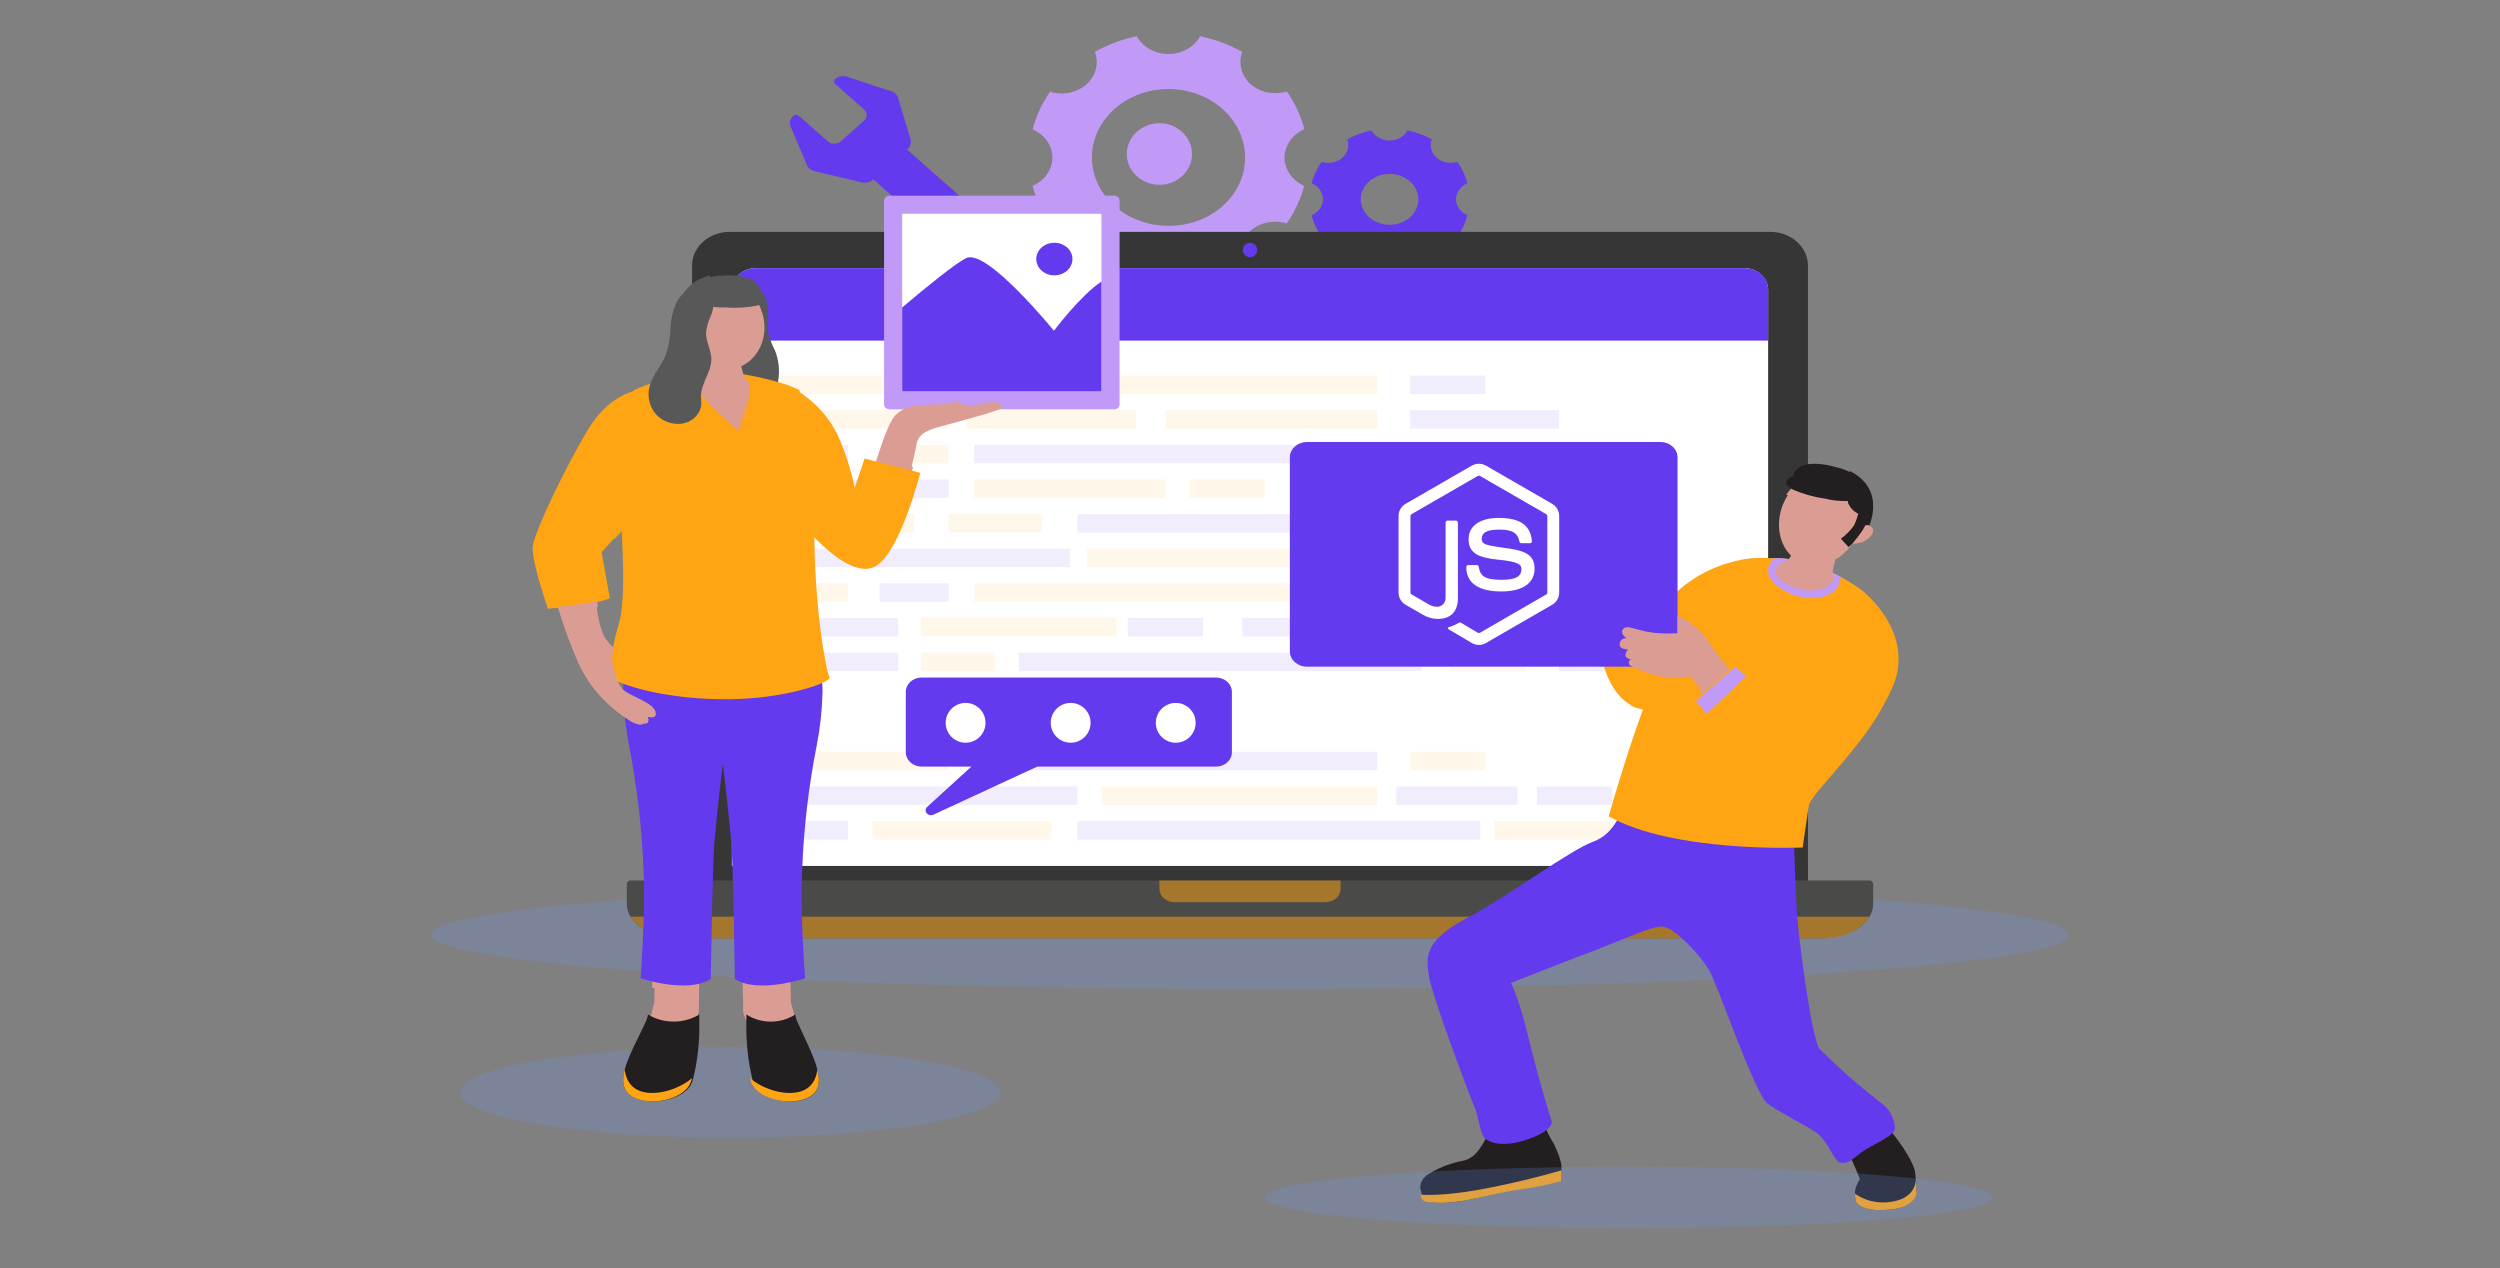 <svg width="690" height="350" viewBox="0 0 690 350" fill="none" xmlns="http://www.w3.org/2000/svg">
<rect x="0" y="0" width="690" height="350" fill="#808080" stroke="none"/>
<path d="M230.509 23.168L238.466 30.185C238.94 30.603 239.207 31.17 239.207 31.761C239.207 32.352 238.94 32.919 238.466 33.337L232.035 39.009C231.561 39.427 230.918 39.662 230.247 39.662C229.577 39.662 228.934 39.427 228.46 39.009L220.518 31.992C220.303 31.809 220.016 31.707 219.717 31.707C219.419 31.707 219.132 31.809 218.917 31.992C218.534 32.332 218.257 32.754 218.113 33.216C217.969 33.678 217.963 34.165 218.095 34.63L222.582 45.275C222.728 45.748 223.013 46.179 223.406 46.526C223.799 46.873 224.289 47.124 224.825 47.253L237.913 50.353C238.44 50.467 238.992 50.46 239.515 50.333C240.039 50.206 240.517 49.963 240.904 49.627L241.039 49.509L241.398 49.825L283.622 87.048C283.958 87.349 284.358 87.589 284.8 87.752C285.241 87.916 285.716 88 286.195 88C286.674 88 287.148 87.916 287.59 87.752C288.031 87.589 288.432 87.349 288.767 87.048L292.925 83.381C293.266 83.083 293.536 82.729 293.721 82.338C293.905 81.948 294 81.529 294 81.106C294 80.683 293.905 80.264 293.721 79.873C293.536 79.483 293.266 79.128 292.925 78.83L250.357 41.291L250.492 41.172C250.884 40.824 251.166 40.391 251.31 39.917C251.454 39.443 251.456 38.943 251.314 38.468L247.889 27.02C247.742 26.548 247.457 26.119 247.064 25.774C246.67 25.429 246.181 25.181 245.646 25.054L241.488 23.735L233.575 21.097C233.037 20.968 232.47 20.968 231.931 21.095C231.393 21.223 230.902 21.474 230.509 21.823C230.317 22.006 230.21 22.246 230.21 22.495C230.21 22.745 230.317 22.985 230.509 23.168Z" fill="#633AED"/>
<path d="M354.518 43.441C354.542 41.817 355.066 40.231 356.034 38.856C357.001 37.481 358.373 36.37 360 35.646C359.052 31.973 357.425 28.466 355.185 25.271C353.46 25.78 351.612 25.858 349.842 25.497C348.071 25.135 346.445 24.348 345.139 23.22C344.801 22.919 344.493 22.591 344.221 22.241C343.315 21.105 342.718 19.795 342.479 18.416C342.24 17.038 342.364 15.629 342.843 14.301C339.262 12.305 335.338 10.852 331.227 10C330.436 11.47 329.197 12.71 327.652 13.578C326.107 14.446 324.318 14.907 322.493 14.907C320.667 14.907 318.879 14.446 317.333 13.578C315.788 12.71 314.549 11.47 313.758 10C309.653 10.854 305.733 12.308 302.157 14.301C302.756 15.838 302.857 17.495 302.45 19.082C302.043 20.668 301.145 22.12 299.857 23.272C298.569 24.424 296.944 25.228 295.168 25.593C293.392 25.959 291.537 25.87 289.815 25.337C287.575 28.532 285.948 32.039 285 35.712C286.637 36.423 288.017 37.531 288.982 38.91C289.947 40.288 290.459 41.881 290.459 43.507C290.459 45.132 289.947 46.725 288.982 48.104C288.017 49.482 286.637 50.59 285 51.301C285.95 54.974 287.578 58.48 289.815 61.676C291.301 61.243 292.88 61.13 294.425 61.343C295.969 61.557 297.435 62.093 298.705 62.907C299.092 63.151 299.454 63.425 299.787 63.727C301.058 64.889 301.946 66.34 302.353 67.923C302.761 69.506 302.673 71.158 302.098 72.699C305.671 74.698 309.592 76.151 313.699 77C314.494 75.534 315.735 74.299 317.279 73.434C318.824 72.569 320.61 72.11 322.433 72.11C324.256 72.11 326.043 72.569 327.587 73.434C329.132 74.299 330.373 75.534 331.168 77C335.28 76.154 339.206 74.7 342.783 72.699C342.183 71.162 342.08 69.505 342.486 67.918C342.892 66.331 343.791 64.878 345.08 63.727C346.369 62.576 347.995 61.773 349.772 61.41C351.549 61.047 353.405 61.139 355.125 61.676C357.363 58.48 358.99 54.974 359.941 51.301C358.315 50.563 356.948 49.439 355.991 48.052C355.034 46.665 354.525 45.069 354.518 43.441ZM322.5 62.337C318.319 62.337 314.232 61.23 310.755 59.156C307.279 57.082 304.569 54.133 302.968 50.683C301.367 47.233 300.948 43.437 301.762 39.775C302.577 36.112 304.589 32.747 307.545 30.105C310.5 27.464 314.266 25.664 318.366 24.934C322.467 24.204 326.717 24.576 330.581 26.003C334.444 27.431 337.747 29.849 340.072 32.953C342.397 36.056 343.64 39.706 343.643 43.441C343.659 45.925 343.122 48.387 342.066 50.686C341.009 52.984 339.452 55.072 337.486 56.829C335.52 58.587 333.183 59.978 330.611 60.924C328.038 61.869 325.282 62.35 322.5 62.337Z" fill="#C19AF7"/>
<path d="M329 42.508C328.999 44.302 328.397 46.05 327.28 47.5C326.162 48.951 324.587 50.031 322.779 50.585C320.972 51.139 319.025 51.138 317.218 50.584C315.41 50.029 313.835 48.949 312.719 47.498C311.594 46.051 310.992 44.302 311 42.508C311 40.254 311.948 38.092 313.635 36.497C315.323 34.902 317.612 34.004 320 34C321.907 33.996 323.765 34.569 325.301 35.636C326.447 36.426 327.38 37.46 328.022 38.654C328.665 39.848 329 41.169 329 42.508Z" fill="#C19AF7"/>
<path d="M401.852 55.007C401.87 54.084 402.172 53.184 402.727 52.403C403.282 51.622 404.068 50.989 405 50.574C404.451 48.494 403.52 46.506 402.244 44.691C401.36 44.953 400.416 45.018 399.497 44.881C398.578 44.744 397.71 44.409 396.972 43.906C396.798 43.797 396.636 43.672 396.49 43.533C395.759 42.874 395.248 42.049 395.014 41.15C394.78 40.25 394.832 39.311 395.165 38.436C393.108 37.314 390.86 36.492 388.508 36C388.054 36.833 387.343 37.536 386.457 38.028C385.572 38.52 384.546 38.782 383.5 38.782C382.454 38.782 381.428 38.52 380.543 38.028C379.657 37.536 378.946 36.833 378.492 36C376.138 36.486 373.889 37.309 371.835 38.436C372.161 39.312 372.209 40.249 371.976 41.148C371.742 42.046 371.235 42.871 370.51 43.533C369.764 44.175 368.832 44.623 367.817 44.827C366.802 45.031 365.743 44.984 364.756 44.691C363.48 46.506 362.549 48.494 362 50.574C362.943 50.975 363.738 51.603 364.295 52.386C364.852 53.169 365.148 54.075 365.148 55C365.148 55.925 364.852 56.831 364.295 57.614C363.738 58.397 362.943 59.025 362 59.426C362.544 61.508 363.475 63.496 364.756 65.309C365.744 65.017 366.804 64.972 367.819 65.179C368.834 65.386 369.765 65.836 370.51 66.48C370.67 66.609 370.817 66.752 370.946 66.906C371.509 67.561 371.883 68.327 372.038 69.139C372.193 69.95 372.123 70.782 371.835 71.564C373.883 72.702 376.134 73.525 378.492 74C378.95 73.171 379.662 72.472 380.548 71.984C381.433 71.495 382.456 71.236 383.5 71.236C384.544 71.236 385.567 71.495 386.452 71.984C387.338 72.472 388.05 73.171 388.508 74C390.865 73.521 393.114 72.697 395.165 71.564C394.827 70.692 394.772 69.754 395.007 68.856C395.243 67.958 395.758 67.136 396.496 66.485C397.233 65.833 398.163 65.377 399.179 65.169C400.195 64.961 401.257 65.01 402.244 65.309C403.525 63.496 404.456 61.508 405 59.426C404.068 59.014 403.282 58.384 402.727 57.605C402.172 56.826 401.869 55.927 401.852 55.007ZM383.492 62.048C381.922 62.042 380.388 61.626 379.084 60.851C377.781 60.076 376.766 58.978 376.168 57.694C375.571 56.41 375.417 54.999 375.726 53.638C376.035 52.276 376.793 51.027 377.905 50.046C379.017 49.065 380.432 48.398 381.973 48.127C383.514 47.856 385.111 47.995 386.562 48.526C388.014 49.057 389.255 49.955 390.129 51.109C391.004 52.262 391.472 53.618 391.475 55.007C391.477 55.928 391.274 56.84 390.877 57.692C390.479 58.544 389.896 59.318 389.161 59.971C388.425 60.623 387.551 61.141 386.589 61.495C385.627 61.849 384.595 62.033 383.553 62.034L383.492 62.048Z" fill="#633AED"/>
<g style="mix-blend-mode:multiply" opacity="0.2">
<path d="M345 273C469.816 273 571 266.284 571 258C571 249.716 469.816 243 345 243C220.184 243 119 249.716 119 258C119 266.284 220.184 273 345 273Z" fill="#6795FF"/>
</g>
<path d="M488.605 64H201.395C195.654 64 191 68.171 191 73.317V246.683C191 251.829 195.654 256 201.395 256H488.605C494.346 256 499 251.829 499 246.683V73.317C499 68.171 494.346 64 488.605 64Z" fill="#363636"/>
<path d="M488 79.966V241.02C488 241.806 487.828 242.583 487.494 243.309C487.159 244.034 486.669 244.693 486.052 245.249C485.434 245.804 484.701 246.244 483.894 246.545C483.087 246.845 482.222 247 481.349 247H208.652C206.887 247 205.196 246.37 203.948 245.249C202.701 244.127 202 242.606 202 241.02V79.966C202.004 78.383 202.706 76.865 203.953 75.747C205.2 74.628 206.89 74 208.652 74H481.349C483.11 74 484.8 74.628 486.047 75.747C487.293 76.865 487.996 78.383 488 79.966Z" fill="white"/>
<g opacity="0.3">
<path opacity="0.3" d="M261.819 103.656H215.008V108.756H261.819V103.656Z" fill="#FFA412"/>
<path opacity="0.3" d="M409.963 103.656H389.211V108.756H409.963V103.656Z" fill="#633AED"/>
<path opacity="0.3" d="M380.095 103.656H268.906V108.756H380.095V103.656Z" fill="#FFA412"/>
</g>
<g opacity="0.3">
<path opacity="0.3" d="M261.819 113.203H215.008V118.303H261.819V113.203Z" fill="#FFA412"/>
<path opacity="0.3" d="M313.569 113.203H266.758V118.303H313.569V113.203Z" fill="#FFA412"/>
<path opacity="0.3" d="M430.301 113.203H389.211V118.303H430.301V113.203Z" fill="#633AED"/>
<path opacity="0.3" d="M380.097 113.203H321.664V118.303H380.097V113.203Z" fill="#FFA412"/>
</g>
<g opacity="0.3">
<path opacity="0.3" d="M234.07 122.766H215.008V127.866H234.07V122.766Z" fill="#633AED"/>
<path opacity="0.3" d="M261.82 122.766H242.758V127.866H261.82V122.766Z" fill="#FFA412"/>
<path opacity="0.3" d="M439.565 122.766H418.812V127.866H439.565V122.766Z" fill="#FFA412"/>
<path opacity="0.3" d="M412.439 122.766H268.906V127.866H412.439V122.766Z" fill="#633AED"/>
</g>
<g opacity="0.3">
<path opacity="0.3" d="M261.819 207.492H215.008V212.592H261.819V207.492Z" fill="#FFA412"/>
<path opacity="0.3" d="M409.963 207.492H389.211V212.592H409.963V207.492Z" fill="#FFA412"/>
<path opacity="0.3" d="M380.095 207.492H268.906V212.592H380.095V207.492Z" fill="#633AED"/>
</g>
<g opacity="0.3">
<path opacity="0.3" d="M297.35 217.055H215.008V222.155H297.35V217.055Z" fill="#633AED"/>
<path opacity="0.3" d="M444.956 217.055H424.203V222.155H444.956V217.055Z" fill="#633AED"/>
<path opacity="0.3" d="M418.825 217.055H385.398V222.155H418.825V217.055Z" fill="#633AED"/>
<path opacity="0.3" d="M380.091 217.055H303.93V222.155H380.091V217.055Z" fill="#FFA412"/>
</g>
<g opacity="0.3">
<path opacity="0.3" d="M234.07 226.617H215.008V231.717H234.07V226.617Z" fill="#633AED"/>
<path opacity="0.3" d="M452.86 226.617H412.438V231.717H452.86V226.617Z" fill="#FFA412"/>
<path opacity="0.3" d="M290.159 226.617H240.812V231.717H290.159V226.617Z" fill="#FFA412"/>
<path opacity="0.3" d="M408.54 226.617H297.352V231.717H408.54V226.617Z" fill="#633AED"/>
</g>
<g opacity="0.3">
<path opacity="0.3" d="M261.819 132.32H215.008V137.42H261.819V132.32Z" fill="#633AED"/>
<path opacity="0.3" d="M349.057 132.32H328.305V137.42H349.057V132.32Z" fill="#FFA412"/>
<path opacity="0.3" d="M321.662 132.32H268.906V137.42H321.662V132.32Z" fill="#FFA412"/>
</g>
<g opacity="0.3">
<path opacity="0.3" d="M252.288 141.875H215.008V146.975H252.288V141.875Z" fill="#FFA412"/>
<path opacity="0.3" d="M287.553 141.875H261.82V146.975H287.553V141.875Z" fill="#FFA412"/>
<path opacity="0.3" d="M423.08 141.875H377.336V146.975H423.08V141.875Z" fill="#633AED"/>
<path opacity="0.3" d="M369.896 141.875H297.352V146.975H369.896V141.875Z" fill="#633AED"/>
</g>
<g opacity="0.3">
<path opacity="0.3" d="M295.29 151.43H215.008V156.53H295.29V151.43Z" fill="#633AED"/>
<path opacity="0.3" d="M439.565 151.43H418.812V156.53H439.565V151.43Z" fill="#633AED"/>
<path opacity="0.3" d="M410.588 151.43H389.836V156.53H410.588V151.43Z" fill="#FFA412"/>
<path opacity="0.3" d="M380.091 151.43H300.031V156.53H380.091V151.43Z" fill="#FFA412"/>
</g>
<g opacity="0.3">
<path opacity="0.3" d="M234.07 160.992H215.008V166.092H234.07V160.992Z" fill="#FFA412"/>
<path opacity="0.3" d="M261.82 160.992H242.758V166.092H261.82V160.992Z" fill="#633AED"/>
<path opacity="0.3" d="M422.815 160.992H402.062V166.092H422.815V160.992Z" fill="#FFA412"/>
<path opacity="0.3" d="M395.778 160.992H268.906V166.092H395.778V160.992Z" fill="#FFA412"/>
</g>
<g opacity="0.3">
<path opacity="0.3" d="M247.9 170.539H215.008V175.639H247.9V170.539Z" fill="#633AED"/>
<path opacity="0.3" d="M332.034 170.539H311.281V175.639H332.034V170.539Z" fill="#633AED"/>
<path opacity="0.3" d="M308.187 170.539H254.156V175.639H308.187V170.539Z" fill="#FFA412"/>
<path opacity="0.3" d="M450.743 170.539H342.875V175.639H450.743V170.539Z" fill="#633AED"/>
</g>
<g opacity="0.3">
<path opacity="0.3" d="M247.9 180.102H215.008V185.202H247.9V180.102Z" fill="#633AED"/>
<path opacity="0.3" d="M274.686 180.102H254.156V185.202H274.686V180.102Z" fill="#FFA412"/>
<path opacity="0.3" d="M459.587 180.102H430.297V185.202H459.587V180.102Z" fill="#633AED"/>
<path opacity="0.3" d="M420.963 180.102H400.211V185.202H420.963V180.102Z" fill="#FFA412"/>
<path opacity="0.3" d="M392.352 180.102H281.164V185.202H392.352V180.102Z" fill="#633AED"/>
</g>
<g style="mix-blend-mode:multiply">
<path d="M499 239V247.039C499 249.416 497.905 251.695 495.955 253.375C494.006 255.056 491.362 256 488.605 256H201.395C198.638 256 195.994 255.056 194.045 253.375C192.095 251.695 191 249.416 191 247.039V239H499Z" fill="#363636"/>
</g>
<path d="M517 243.965V249.486C516.98 251.067 516.416 252.603 515.388 253.881C513.006 256.923 508.272 259 502.813 259H187.187C181.714 259 176.98 256.923 174.613 253.881C173.584 252.603 173.02 251.067 173 249.486V243.965C173 243.709 173.112 243.464 173.312 243.283C173.512 243.102 173.783 243 174.065 243H515.935C516.217 243 516.488 243.102 516.688 243.283C516.888 243.464 517 243.709 517 243.965Z" fill="#4A4A49"/>
<g style="mix-blend-mode:multiply" opacity="0.5">
<path d="M370 243V245.39C370 246.347 369.552 247.266 368.754 247.943C367.957 248.62 366.875 249 365.747 249H324.253C323.694 249.002 323.14 248.909 322.623 248.729C322.106 248.548 321.637 248.282 321.241 247.946C320.846 247.611 320.533 247.212 320.32 246.773C320.107 246.335 319.998 245.864 320 245.39V243H370Z" fill="#FFA412"/>
</g>
<g style="mix-blend-mode:multiply" opacity="0.5">
<path d="M516 253C513.609 256.565 508.858 259 503.378 259H186.622C181.127 259 176.376 256.565 174 253H516Z" fill="#FFA412"/>
</g>
<path d="M347 68.987C347.003 69.383 346.888 69.771 346.669 70.101C346.451 70.432 346.14 70.691 345.775 70.844C345.409 70.997 345.007 71.039 344.618 70.963C344.229 70.888 343.872 70.698 343.591 70.419C343.309 70.14 343.118 69.783 343.039 69.395C342.961 69.007 343 68.604 343.151 68.238C343.302 67.871 343.558 67.558 343.887 67.338C344.217 67.118 344.604 67 345 67C345.528 67 346.035 67.209 346.409 67.581C346.784 67.953 346.996 68.459 347 68.987Z" fill="#633AED"/>
<path d="M488 79.811V94H202V79.811C202.004 78.268 202.706 76.79 203.953 75.701C205.2 74.612 206.89 74 208.652 74H481.349C483.11 74 484.8 74.612 486.047 75.701C487.293 76.79 487.996 78.268 488 79.811Z" fill="#633AED"/>
<path d="M392.087 328.405L392.41 329.604L392.704 330.644C392.846 330.909 393.052 331.143 393.306 331.327C393.56 331.511 393.856 331.642 394.173 331.709C396.717 332.097 399.315 332.097 401.859 331.709C406.576 331.23 411.793 329.378 419.904 328.019C423.63 327.503 427.298 326.691 430.867 325.594C430.986 324.554 431.025 323.508 430.984 322.463C430.974 321.986 430.935 321.51 430.867 321.038C430.251 318.516 429.216 316.095 427.796 313.856C427.042 312.498 426.455 311.068 426.047 309.593C426.047 309.593 413.541 307.368 411.455 311.538C409.368 315.708 407.605 319.532 403.901 320.345C400.698 320.95 397.642 322.074 394.879 323.662C391.234 325.594 392.087 328.405 392.087 328.405Z" fill="#231F20"/>
<path d="M392 329.739L392.297 330.72C392.441 330.971 392.649 331.191 392.905 331.365C393.162 331.539 393.462 331.662 393.782 331.726C396.353 332.091 398.978 332.091 401.549 331.726C406.316 331.273 411.589 329.526 419.786 328.243C423.551 327.756 427.258 326.99 430.865 325.955C430.986 324.973 431.026 323.986 430.984 323C424.506 324.882 417.919 326.481 411.247 327.79C400.822 329.915 394.51 329.89 392 329.739Z" fill="#FFA412"/>
<path d="M510.496 318.932C511.656 321.12 513.334 325.444 513.334 325.444C512.795 326.263 512.385 327.139 512.113 328.049C512.029 328.44 511.983 328.837 511.976 329.234C511.962 329.888 512.008 330.541 512.113 331.188C512.891 333.793 518.215 334.601 523.386 333.559C528.558 332.517 529 329.195 529 329.195C528.99 327.642 528.883 326.09 528.68 324.546V324.467C528.573 323.53 528.466 322.944 528.466 322.944C526.788 317.629 520.839 311 520.839 311L510.496 314.491C509.835 315.917 509.835 317.505 510.496 318.932Z" fill="#231F20"/>
<path d="M512.14 331.323C512.916 333.803 518.232 334.572 523.395 333.58C528.558 332.588 529 329.426 529 329.426C528.99 327.947 528.883 326.47 528.68 325C528.841 326.163 528.579 327.338 527.926 328.381C527.274 329.423 526.259 330.287 525.01 330.865C522.918 331.718 520.561 332.041 518.242 331.791C515.922 331.541 513.749 330.73 512.002 329.463C511.988 330.085 512.034 330.707 512.14 331.323Z" fill="#FFA412"/>
<path d="M394.475 269.79C395.291 274.897 405.344 301.768 406.799 305.124C408.254 308.48 408.284 311.808 409.397 313.6C410.511 315.391 414.742 316.955 422.048 314.322C429.353 311.688 428.21 309.282 428.21 309.282C428.21 309.282 425.121 299.79 422.048 287.09C418.974 274.389 417.014 271.315 417.014 271.315C417.014 271.315 430.155 266.061 438.737 262.852C445.448 260.339 452.1 257.304 456.109 256.168C456.991 255.882 457.919 255.729 458.856 255.713C459.002 255.718 459.147 255.741 459.287 255.78C462.553 256.515 469.176 263.494 471.655 267.678C474.254 272.063 484.306 301.996 487.869 304.616C491.433 307.236 498.085 310.311 501.337 312.637C504.588 314.963 505.88 320.084 507.825 320.819C509.77 321.554 511.225 319.936 513.765 318.038C516.304 316.14 523 313.52 523 311.474C522.968 309.976 522.54 308.506 521.753 307.186C520.966 305.865 519.841 304.732 518.471 303.881C512.752 299.406 507.332 294.63 502.242 289.576C500.134 287.237 496.407 259.497 495.932 251.756C495.62 246.823 495.368 239.577 495.234 234.965C495.234 232.291 495.115 230.593 495.115 230.593L447.705 223C447.039 225.521 445.681 227.852 443.756 229.778C442.648 230.857 441.296 231.71 439.791 232.278C433.303 234.604 417.088 246.877 404.765 253.441C392.441 260.005 393.658 264.684 394.475 269.79Z" fill="#633AED"/>
<g style="mix-blend-mode:multiply" opacity="0.5">
<path d="M456.26 256C457.076 255.712 457.936 255.557 458.804 255.542C458.939 255.547 459.073 255.569 459.202 255.609C458.23 249.414 458.501 243.093 460 237C456.706 242.776 455.394 249.437 456.26 256Z" fill="#633AED"/>
</g>
<g style="mix-blend-mode:multiply" opacity="0.5">
<path d="M444 229.878C461.873 237.665 485.277 236.213 495 235.141C495 232.428 494.882 230.705 494.882 230.705L447.913 223C447.253 225.558 445.907 227.923 444 229.878Z" fill="#633AED"/>
</g>
<path d="M441.012 175.869C441.274 176.249 441.958 190.6 450.625 194.842C452.34 195.658 454.249 196.054 456.174 195.994C470.128 195.709 484.912 157.981 484.912 157.981L488 154.078C485.529 153.892 483.042 154.039 480.615 154.512C472.266 156.097 464.81 160.426 459.612 166.708C447.056 181.29 440.691 175.449 441.012 175.869Z" fill="#FFA412"/>
<g style="mix-blend-mode:multiply" opacity="0.5">
<path d="M450 194.842C451.743 195.658 453.685 196.054 455.642 195.994C469.829 195.709 484.86 157.981 484.86 157.981L488 154.078C485.487 153.892 482.959 154.039 480.492 154.512C475.457 156.136 471.116 159.182 468.097 163.212C461.062 172.63 452.266 190.194 450 194.842Z" fill="#FFA412"/>
</g>
<path d="M444 225.303C462.135 235.486 497.545 233.912 497.545 233.912C497.545 233.912 498.405 227.644 499.028 223.662C499.102 223.191 499.176 222.747 499.25 222.317C499.621 220.124 505.582 214.246 511.646 206.633C516.159 201.256 519.841 195.345 522.59 189.065C528.64 173.784 513.307 162.229 512.655 162.027C511.213 161.014 509.703 160.084 508.132 159.243H508.028C503.773 156.956 497.07 154.104 489.982 154.01C489.77 153.997 489.557 153.997 489.345 154.01C487.538 154.017 485.74 154.229 483.992 154.642C470.024 157.978 464.937 174.618 459.11 183.429C453.282 192.239 444 225.303 444 225.303Z" fill="#FFA412"/>
<path d="M488.002 157.774C488.135 159.72 490.034 161.931 493.936 163.758C497.838 165.586 505.018 165.705 507.199 161.997C507.731 161.124 508.006 160.145 508 159.151H507.896C503.638 156.9 496.933 154.093 489.841 154C489.245 154.471 488.771 155.053 488.453 155.705C488.136 156.357 487.981 157.063 488.002 157.774Z" fill="#C19AF7"/>
<g style="mix-blend-mode:multiply" opacity="0.5">
<path d="M468 194.644C468 194.644 479.606 212.031 483.82 216.873C487.278 220.818 493.868 225.152 498.899 223.72C498.973 223.252 499.047 222.811 499.121 222.383C499.492 220.203 505.458 214.358 511.528 206.788C515.038 200.388 517.938 193.73 520.196 186.887C522.867 177.391 518.029 174.207 518.029 174.207C517.036 175.034 515.946 175.76 514.779 176.374C514.779 176.374 514.779 172.362 504.078 174.769C493.378 177.177 492.413 194.162 492.413 194.162L480.392 184.6L471.339 192.009L468 194.644Z" fill="#FFA412"/>
</g>
<path d="M360.741 184H458.259C460.877 184 463 182.106 463 179.769V126.231C463 123.894 460.877 122 458.259 122L360.741 122C358.123 122 356 123.894 356 126.231V179.769C356 182.106 358.123 184 360.741 184Z" fill="#633AED"/>
<path d="M449.308 179.293C449.308 179.293 447.337 181.427 450.076 181.96C449.884 182.076 449.734 182.238 449.641 182.426C449.549 182.614 449.518 182.822 449.552 183.025C449.587 183.229 449.685 183.419 449.836 183.575C449.988 183.731 450.185 183.846 450.407 183.907C452.153 184.773 456.863 187 461.137 187C462.939 187.107 464.75 186.977 466.509 186.613L469.715 190.613L472.424 194L479 186.507C479 186.507 477.495 184.787 475.749 182.8C474.575 181.444 473.499 180.024 472.529 178.547C470.713 175.426 468.044 172.757 464.764 170.787C464.2 170.485 463.612 170.222 463.003 170V174.76C460.187 174.971 457.352 174.841 454.575 174.373C451.054 173.6 449.203 172.72 448.33 173.307C447.457 173.893 447.337 174.96 448.872 176.12C448.473 176.106 448.081 176.213 447.76 176.424C447.44 176.635 447.211 176.937 447.111 177.28C446.675 178.613 447.548 179.107 449.308 179.293Z" fill="#DB9C94"/>
<g style="mix-blend-mode:multiply">
<path d="M469 190.674L471.917 194L479 186.64C479 186.64 477.379 184.951 475.499 183C473.733 185.043 470.653 188.579 469 190.674Z" fill="#DB9C94"/>
</g>
<path d="M468 193.161C468 193.161 469.16 194.48 471.012 196.643C476.946 203.488 489.944 218.088 493.469 218.84C498.077 219.829 503.168 216.611 514.298 198.278C520.067 188.782 521.211 182.557 520.97 178.745C520.896 177.164 520.213 175.651 519.031 174.454C517.85 173.256 516.24 172.444 514.464 172.151C510.428 171.518 506.406 172.836 502.023 176.938C495.878 182.676 494.372 196.986 494.372 196.986L481.645 186.263L478.633 183.625L468 193.161Z" fill="#FFA412"/>
<g style="mix-blend-mode:multiply" opacity="0.5">
<g style="mix-blend-mode:multiply" opacity="0.5">
<path d="M502.374 206.672H502.478C502.519 206.66 502.557 206.64 502.589 206.615C502.622 206.59 502.649 206.559 502.668 206.524C502.688 206.49 502.699 206.452 502.702 206.413C502.705 206.374 502.699 206.336 502.685 206.299C502.596 206.033 500.239 199.641 494.518 196.778C494.449 196.744 494.37 196.734 494.294 196.749C494.218 196.763 494.15 196.802 494.103 196.858C494.052 196.909 494.023 196.975 494.023 197.044C494.023 197.113 494.052 197.179 494.103 197.23C496.032 199.279 497.166 201.836 497.334 204.515C497.336 204.553 497.346 204.591 497.365 204.626C497.383 204.661 497.408 204.692 497.44 204.718C497.472 204.744 497.509 204.764 497.549 204.777C497.589 204.79 497.632 204.796 497.675 204.794C497.76 204.787 497.839 204.752 497.897 204.696C497.955 204.639 497.987 204.565 497.986 204.488C497.861 202.26 497.084 200.101 495.733 198.229C498.601 200.441 500.778 203.287 502.048 206.485C502.071 206.545 502.116 206.596 502.175 206.63C502.234 206.663 502.304 206.678 502.374 206.672Z" fill="#FFA412"/>
</g>
</g>
<path d="M468 193.526C468 193.526 469.19 194.842 471.091 197L482 186.632L478.909 184L468 193.526Z" fill="#C19AF7"/>
<path d="M515.524 146C515.524 146 521.108 135.32 510.553 130L507 142.866L515.524 146Z" fill="#231F20"/>
<path d="M511 149.781L511.246 149.869C511.372 149.918 511.503 149.955 511.637 149.981C511.853 150.006 512.073 150.006 512.289 149.981H512.448C514.997 149.881 517.791 147.17 516.792 145.746C516.628 145.479 516.37 145.264 516.054 145.133C515.736 145.01 515.383 144.971 515.04 145.021C514.477 145.108 513.946 145.309 513.491 145.608H513.404V145.696L513.187 146.058L511 149.781Z" fill="#DB9C94"/>
<g style="mix-blend-mode:multiply">
<path d="M511 149.781L511.248 149.869C511.374 149.917 511.506 149.955 511.641 149.981C511.859 150.006 512.08 150.006 512.297 149.981L512.487 149.806C513.572 148.775 514.494 147.625 515.227 146.386C515.563 145.873 515.81 145.422 516 145.134C515.68 145.01 515.325 144.971 514.98 145.021C514.413 145.108 513.878 145.31 513.42 145.61H513.332V145.697L513.114 146.061L511 149.781Z" fill="#DB9C94"/>
</g>
<path d="M493.349 161.324C500.325 164.901 506.055 162.008 506.055 159.542C506.058 159.132 505.956 158.726 505.755 158.354L506.19 155.643L507 151.485L496.334 150L493.559 154.597C492.719 154.769 491.938 155.11 491.279 155.591C489.509 156.882 489.059 159.129 493.349 161.324Z" fill="#DB9C94"/>
<g style="mix-blend-mode:multiply">
<path d="M492 155.802C493.918 156.427 500.287 158.153 506.227 155.802L507 151.527L496.823 150L494.176 154.727C493.368 154.92 492.623 155.289 492 155.802Z" fill="#DB9C94"/>
</g>
<path d="M491.877 139.786C489.975 145.208 491.267 150.778 494.782 153.774C495.742 154.604 496.881 155.233 498.123 155.617C499.556 156.011 501.064 156.102 502.539 155.884C504.014 155.666 505.418 155.144 506.65 154.357C507.159 154.075 507.645 153.758 508.102 153.408C509.359 152.419 510.442 151.253 511.312 149.952C512.088 148.818 512.708 147.597 513.157 146.319C513.159 146.288 513.159 146.256 513.157 146.224C513.244 145.98 513.317 145.75 513.39 145.519C513.381 145.461 513.381 145.402 513.39 145.343C514.373 142.139 514.163 138.718 512.794 135.639C512.802 135.58 512.802 135.521 512.794 135.462C512.171 134.158 511.254 132.993 510.107 132.047C509.196 131.305 508.133 130.743 506.984 130.393C505.591 130.001 504.123 129.9 502.684 130.1C501.245 130.299 499.871 130.793 498.661 131.545C497.164 132.398 495.853 133.506 494.797 134.812C494.359 135.322 493.961 135.861 493.606 136.425C492.895 137.481 492.316 138.608 491.877 139.786Z" fill="#DB9C94"/>
<g style="mix-blend-mode:multiply">
<path d="M493 136.525C501.569 140.317 511.494 138.623 511.494 138.623L513 135.792V135.665H512.864L498.196 132C496.059 133.14 494.278 134.691 493 136.525Z" fill="#DB9C94"/>
</g>
<path d="M494.678 135.047C497.519 136.316 500.57 137.184 503.719 137.618C505.276 138.018 506.887 138.234 508.51 138.261C508.998 138.289 509.487 138.289 509.975 138.261C509.998 138.506 510.052 138.747 510.136 138.981C510.658 140.165 511.618 141.161 512.862 141.809C512.862 141.809 512.774 142.169 512.613 142.709C512.407 143.386 512.153 144.052 511.851 144.701C511.781 144.855 511.703 145.005 511.616 145.151C510.65 146.48 509.459 147.672 508.085 148.686L510.078 150.859L510.21 151C510.756 150.554 511.247 150.058 511.675 149.522C512.217 148.879 512.774 148.146 513.228 147.542C513.682 146.938 514.195 146.167 514.195 146.167L514.503 145.601C514.693 145.215 514.884 144.83 515.03 144.431C517.433 138.518 515.147 133.004 510.634 130.368C509.603 129.773 508.463 129.339 507.264 129.083C503.059 127.797 498.605 127.489 496.495 129.083C494.707 130.368 495.03 131.307 495.03 131.307C495.03 131.307 490.707 132.926 494.678 135.047Z" fill="#231F20"/>
<path d="M415.216 175.589C428.962 172.652 437.455 160.259 434.186 147.91C430.916 135.561 417.121 127.931 403.375 130.869C389.628 133.806 381.135 146.198 384.405 158.548C387.675 170.897 401.469 178.527 415.216 175.589Z" fill="white"/>
<path d="M402 163V143L422 153L402 163Z" fill="#633AED"/>
<g style="mix-blend-mode:multiply" opacity="0.2">
<path d="M449.5 339C505.005 339 550 335.194 550 330.5C550 325.806 505.005 322 449.5 322C393.995 322 349 325.806 349 330.5C349 335.194 393.995 339 449.5 339Z" fill="#6795FF"/>
</g>
<g style="mix-blend-mode:multiply" opacity="0.2">
<path d="M201.5 314C242.645 314 276 308.404 276 301.5C276 294.596 242.645 289 201.5 289C160.355 289 127 294.596 127 301.5C127 308.404 160.355 314 201.5 314Z" fill="#6795FF"/>
</g>
<path d="M245.516 113H307.484C308.321 113 309 112.384 309 111.624V55.376C309 54.616 308.321 54 307.484 54L245.516 54C244.679 54 244 54.616 244 55.376V111.624C244 112.384 244.679 113 245.516 113Z" fill="#C19AF7"/>
<path d="M304 59H249V108H304V59Z" fill="white"/>
<path d="M304 77.712V108H249V84.86C255.966 78.958 263.821 72.62 266.666 71.227C272.358 68.496 290.884 91.291 290.884 91.291C290.884 91.291 298.205 81.531 304 77.712Z" fill="#633AED"/>
<path d="M296 71.514C295.997 72.403 295.701 73.272 295.15 74.01C294.599 74.748 293.817 75.323 292.903 75.662C291.989 76 290.984 76.087 290.015 75.912C289.046 75.737 288.157 75.307 287.459 74.677C286.761 74.047 286.287 73.245 286.095 72.373C285.903 71.5 286.003 70.596 286.382 69.775C286.761 68.953 287.402 68.251 288.224 67.757C289.046 67.264 290.012 67 291 67C291.658 67 292.309 67.117 292.917 67.344C293.525 67.571 294.077 67.904 294.541 68.323C295.006 68.742 295.374 69.24 295.624 69.788C295.874 70.335 296.002 70.922 296 71.514Z" fill="#633AED"/>
<path d="M203.806 85.879C203.127 83.78 203.141 78.204 206.609 78.007C209.629 77.797 211.666 82.533 211.912 84.646C212.186 86.994 211.449 89.382 211.912 91.718C212.407 93.424 213.064 95.088 213.877 96.69C214.945 99.368 215.258 102.246 214.787 105.061C214.695 106.111 214.355 107.131 213.789 108.051C213.223 108.97 212.444 109.767 211.507 110.388C210.454 110.903 209.249 111.1 208.064 110.952C206.88 110.803 205.778 110.316 204.918 109.562C204.088 108.781 203.498 107.817 203.207 106.765C202.915 105.713 202.932 104.61 203.257 103.566C204.017 101.832 204.901 100.144 205.901 98.514C206.657 96.828 206.892 94.986 206.58 93.187C206.103 90.616 204.586 88.346 203.806 85.879Z" fill="#585858"/>
<path d="M241 130.08L250.332 134C250.332 134 250.988 131.413 251.63 128.666C252.213 126.239 252.795 123.692 252.944 122.745C253.228 120.745 254.542 119.398 257.214 118.438C259.887 117.478 263.575 116.731 270.861 114.598C278.147 112.464 276.923 112.251 276.923 112.251C274.623 109.811 271.906 111.691 268.412 111.838C264.918 111.984 266.665 111.838 265.142 111.211C263.62 110.584 262.336 111.544 258.14 111.651C253.945 111.758 250.361 111.651 247.42 114.318C245.852 115.718 244.15 120.065 242.941 123.826C241.761 127.173 241 130.08 241 130.08Z" fill="#DB9C94"/>
<g style="mix-blend-mode:multiply">
<path d="M241 130.268L250.656 134C250.656 134 251.336 131.537 252 128.922C248.999 127.478 245.904 126.169 242.73 125C241.541 128.212 241 130.268 241 130.268Z" fill="#DB9C94"/>
</g>
<path d="M216 110.549C216 110.549 217.031 138.505 220.417 143.225C222.4 145.867 224.637 148.34 227.101 150.616C231.812 154.958 237.716 158.707 241.824 156.185C248.508 152.14 254 130.495 254 130.495L238.629 126.557L235.891 134.648C234.881 129.698 233.327 124.855 231.253 120.191C229.154 115.798 225.902 111.948 221.786 108.984C220.903 108.337 220.314 108 220.314 108L216 110.549Z" fill="#FFA412"/>
<g style="mix-blend-mode:multiply" opacity="0.5">
<path d="M216 110.574C216 110.574 217.021 138.083 220.377 142.728C222.341 145.327 224.558 147.761 227 150C226.679 142.038 225.92 126.114 224.783 119.85C224.124 116.144 223.088 112.501 221.69 108.969C220.814 108.332 220.231 108 220.231 108L216 110.574Z" fill="#FFA412"/>
</g>
<g style="mix-blend-mode:multiply" opacity="0.5">
<g style="mix-blend-mode:multiply" opacity="0.5">
<path d="M229.879 145.213C229.919 145.213 229.958 145.206 229.995 145.191C230.031 145.177 230.063 145.156 230.09 145.13C230.116 145.103 230.137 145.072 230.149 145.038C230.161 145.004 230.165 144.969 230.161 144.933C230.083 143.07 230.515 141.217 231.42 139.539C232.325 137.86 233.674 136.407 235.349 135.305C233.976 137.779 233.362 140.537 233.57 143.295C233.585 143.366 233.627 143.429 233.69 143.473C233.753 143.517 233.832 143.539 233.911 143.535C233.95 143.532 233.988 143.521 234.023 143.505C234.057 143.488 234.088 143.466 234.113 143.438C234.138 143.411 234.156 143.38 234.167 143.346C234.179 143.312 234.182 143.277 234.178 143.242C233.984 140.208 234.799 137.19 236.52 134.573C236.557 134.521 236.577 134.461 236.577 134.4C236.577 134.339 236.557 134.278 236.52 134.227C236.467 134.191 236.402 134.172 236.335 134.172C236.268 134.172 236.203 134.191 236.15 134.227C236.076 134.227 229.079 137.955 229.598 145.026C229.62 145.078 229.659 145.123 229.708 145.156C229.758 145.189 229.818 145.209 229.879 145.213Z" fill="#FFA412"/>
</g>
</g>
<path d="M151.226 168C151.226 168 164.426 166.942 168.313 165.094L166.04 152.401C166.04 152.401 167.418 150.874 169.325 148.799C172.009 145.907 175.72 141.943 178.125 139.667C182.232 135.771 181.998 113.717 181.998 113.717L175.045 108C174.462 108.11 173.893 108.271 173.344 108.482C170.909 109.393 166.304 111.91 162.182 118.712C156.315 128.486 147.339 146.991 147.016 150.955C146.694 154.918 151.226 168 151.226 168Z" fill="#FFA412"/>
<g style="mix-blend-mode:multiply" opacity="0.5">
<path d="M169.577 149C172.208 146.094 175.845 142.111 178.202 139.823C182.228 135.907 181.998 113.746 181.998 113.746L175.183 108C174.612 108.11 174.054 108.273 173.516 108.484C171.743 111.292 170.498 114.365 169.836 117.567C168.412 124.16 169.146 141.29 169.577 149Z" fill="#FFA412"/>
</g>
<path d="M205 264.509L205.111 279.257C205.374 280.505 205.91 281.704 206.693 282.794C208.275 285.508 220 282.794 220 282.794L218.307 276.751L218.006 264L205 264.509Z" fill="#DB9C94"/>
<path d="M219.493 280C219.563 280.575 219.708 281.14 219.926 281.684C221.371 285.144 224.607 291.227 225.575 295.091C226.543 298.955 226.312 302.924 219.941 303.877C215.491 304.53 208.889 302.572 207.762 298.303L207.589 297.598C206.653 293.572 206.121 289.478 206 285.365C206 284.426 206 282.35 206 280C207.966 281.277 210.326 281.964 212.746 281.964C215.167 281.964 217.527 281.277 219.493 280Z" fill="#231F20"/>
<g style="mix-blend-mode:multiply">
<path d="M205 264.539V274.959C209.498 275.201 213.987 274.371 218 272.554L217.813 264L205 264.539Z" fill="#DB9C94"/>
</g>
<path d="M193 264.509L192.882 279.257C192.637 280.505 192.137 281.704 191.407 282.794C189.931 285.508 179 282.794 179 282.794L180.579 276.751L180.859 264L193 264.509Z" fill="#DB9C94"/>
<path d="M178.847 280C178.77 280.576 178.612 281.141 178.377 281.684C176.86 285.144 173.463 291.227 172.446 295.091C171.43 298.955 171.673 302.924 178.362 303.877C183.034 304.53 189.966 302.572 191.149 298.303C191.149 298.068 191.271 297.833 191.347 297.598C192.318 293.571 192.871 289.477 193 285.365C193 284.426 193 282.35 193 280C190.937 281.274 188.463 281.959 185.924 281.959C183.385 281.959 180.91 281.274 178.847 280Z" fill="#231F20"/>
<g style="mix-blend-mode:multiply">
<path d="M193 264.539L192.922 274.959C188.451 275.201 183.989 274.371 180 272.554L180.186 264L193 264.539Z" fill="#DB9C94"/>
</g>
<path d="M172.213 195.634C172.435 198.299 172.863 201.577 173.587 205.641C175.85 217.141 177.198 228.773 177.62 240.447C178.196 251.88 176.807 270.003 176.807 270.003C176.807 270.003 189.732 274.36 196.172 270.203C196.172 270.203 196.63 239.061 197.162 232.652C197.546 228.068 198.639 217.727 199.496 210.705C200.382 217.727 201.46 228.028 201.845 232.652C202.376 239.061 202.834 270.203 202.834 270.203C209.289 274.36 222.199 270.003 222.199 270.003C222.199 270.003 220.811 251.88 221.387 240.447C221.808 228.772 223.161 217.14 225.434 205.641C226.353 200.935 226.876 196.173 227 191.396C227 186.439 226.217 185 226.217 185L199.496 186.572L172.789 185C172.789 185 171.504 187.199 172.213 195.634Z" fill="#633AED"/>
<g style="mix-blend-mode:multiply" opacity="0.5">
<path d="M172.213 195.277C195.98 199.977 218.758 193.86 227 191.181C227 186.391 226.217 185 226.217 185L199.496 186.52L172.789 185C172.789 185 171.504 187.125 172.213 195.277Z" fill="#633AED"/>
</g>
<path d="M205.08 103.286C205.781 103.353 215.972 105.164 220.613 107.66C223.612 119.916 225.009 132.445 224.776 144.993C224.552 166.665 228.029 185.626 228.954 186.874C229.879 188.122 216.852 193.208 199.007 192.993C181.161 192.779 168.463 188.136 168 186.284C168.492 181.53 169.426 176.821 170.79 172.207C172.864 165.645 171.715 148.348 171.253 141.678C170.79 135.009 169.283 115.309 174.834 107.808C174.834 107.768 186.085 101.622 205.08 103.286Z" fill="#FFA412"/>
<path d="M154 167.513C154.302 168.527 154.649 169.729 155.086 171.08C156.037 173.999 157.335 177.647 159.07 181.727C161.981 188.896 167.367 195.048 174.446 199.291C177.027 200.561 177.6 199.737 177.6 199.737C179.713 199.94 178.777 197.859 178.777 197.859C178.777 197.859 181.584 198.683 180.89 196.373C180.196 194.062 175.261 192.603 172.455 190.739C169.648 188.874 168.924 181.281 168.924 181.281L169.376 178.781C168.254 177.791 167.317 176.646 166.6 175.39C165.587 172.841 164.953 170.184 164.714 167.486C164.714 166.973 164.593 166.473 164.533 166C161.057 166.684 157.54 167.189 154 167.513Z" fill="#DB9C94"/>
<g style="mix-blend-mode:multiply">
<path d="M154 167.499C154.31 168.493 154.666 169.674 155.115 171C158.597 170.246 161.929 169.052 165 167.459C165 166.955 164.876 166.464 164.814 166C161.246 166.676 157.635 167.176 154 167.499Z" fill="#DB9C94"/>
</g>
<g style="mix-blend-mode:multiply" opacity="0.5">
<g style="mix-blend-mode:multiply" opacity="0.5">
<path d="M166.05 152.607C166.135 152.602 166.214 152.569 166.273 152.514C166.303 152.47 166.319 152.419 166.319 152.368C166.319 152.316 166.303 152.265 166.273 152.221C166.273 152.088 164.701 148.879 158.253 147.161C158.177 147.14 158.094 147.146 158.022 147.178C157.95 147.21 157.895 147.266 157.868 147.334C157.845 147.405 157.854 147.481 157.892 147.546C157.931 147.61 157.997 147.659 158.075 147.68C160.955 148.275 163.517 149.748 165.324 151.848C163.16 151.236 156.964 149.771 152.354 151.356C152.316 151.368 152.282 151.386 152.253 151.41C152.224 151.434 152.2 151.463 152.184 151.495C152.167 151.527 152.158 151.562 152.156 151.598C152.155 151.633 152.162 151.669 152.176 151.702C152.206 151.77 152.264 151.826 152.339 151.856C152.414 151.886 152.499 151.888 152.576 151.862C157.912 150.037 165.813 152.567 165.917 152.581L166.05 152.607Z" fill="#FFA412"/>
</g>
</g>
<path d="M187.214 90C187.214 90 184.825 78.824 196 76V88.797L187.214 90Z" fill="#585858"/>
<path d="M191 93.991H190.735C190.595 94.003 190.454 94.003 190.314 93.991C190.093 93.985 189.873 93.961 189.659 93.92H189.55C187.086 93.362 185.09 90.477 186.431 89.421C186.675 89.222 186.989 89.082 187.336 89.017H187.414C187.756 88.976 188.108 89.009 188.427 89.112C188.961 89.29 189.432 89.563 189.799 89.908H189.877V89.991L189.971 90.347L191 93.991Z" fill="#DB9C94"/>
<g style="mix-blend-mode:multiply">
<path d="M191 93.991H190.703C190.546 94.003 190.388 94.003 190.231 93.991C189.984 93.985 189.738 93.962 189.498 93.921L189.341 93.732C188.488 92.64 187.843 91.479 187.419 90.278C187.227 89.783 187.087 89.347 187 89.017C187.384 88.976 187.777 89.009 188.135 89.111C188.734 89.288 189.261 89.559 189.672 89.901H189.76V89.984L189.865 90.337L191 93.991Z" fill="#DB9C94"/>
</g>
<path d="M193.188 103.665L193.522 100.973L193.856 97L203.676 97.725L205.272 103.678C206.37 104.692 206.988 106.046 206.998 107.456C207.099 109.941 203.72 119 203.72 119C203.72 119 193.566 109.76 192.55 107.625C191.535 105.489 192.028 104.221 193.188 103.665Z" fill="#DB9C94"/>
<g style="mix-blend-mode:multiply">
<path d="M205 103.836C202.894 104.126 200.745 104.03 198.682 103.554C196.619 103.078 194.686 102.232 193 101.067L193.341 97L203.37 97.742L205 103.836Z" fill="#DB9C94"/>
</g>
<path d="M210.955 89.323C211.38 94.536 208.738 99.111 204.668 101.052C203.543 101.592 202.293 101.913 201.007 101.991C199.537 102.05 198.069 101.825 196.713 101.333C195.357 100.841 194.147 100.095 193.171 99.15C192.783 98.796 192.423 98.422 192.092 98.029C191.506 97.374 190.997 96.671 190.573 95.93C190.29 95.415 190.047 94.883 189.844 94.34C189.389 93.186 189.108 91.985 189.009 90.769C189.001 90.739 189.001 90.708 189.009 90.678C189.009 90.443 189.009 90.222 189.009 90C189.009 89.779 189.009 89.896 189.009 89.844C188.889 86.824 189.959 83.858 192.047 81.424C192.078 81.379 192.114 81.335 192.153 81.294C193.085 80.272 194.26 79.432 195.601 78.831C196.661 78.369 197.817 78.09 199.003 78.01C200.437 77.951 201.869 78.163 203.197 78.631C204.525 79.1 205.716 79.813 206.687 80.721C207.887 81.785 208.854 83.025 209.543 84.383C209.829 84.924 210.072 85.482 210.272 86.051C210.643 87.116 210.873 88.213 210.955 89.323Z" fill="#DB9C94"/>
<g style="mix-blend-mode:multiply">
<path d="M210 85.432C201.165 87.362 192.585 83.754 192.585 83.754L192 80.719V80.586L206.355 80C208.049 81.521 209.301 83.385 210 85.432Z" fill="#DB9C94"/>
</g>
<path d="M208.994 84.326C206.1 84.918 203.122 85.095 200.167 84.851C198.658 84.907 197.147 84.783 195.674 84.484C195.227 84.388 194.787 84.27 194.355 84.13C194.27 84.355 194.158 84.57 194.021 84.772C193.242 85.767 192.121 86.501 190.833 86.858C190.833 86.858 190.833 87.212 190.833 87.75C190.834 88.426 190.893 89.101 191.007 89.77L191.094 90.229C191.607 91.686 192.359 93.066 193.326 94.321L190.905 95.895L190.746 96C190.382 95.467 190.071 94.905 189.818 94.321C189.499 93.6 189.18 92.813 188.919 92.157C188.601 91.304 188.398 90.675 188.398 90.675L188.267 90.085C188.18 89.678 188.122 89.284 188.079 88.891C187.426 82.884 190.905 78.188 195.659 76.653C196.742 76.295 197.884 76.104 199.037 76.09C203.167 75.749 207.269 76.365 208.791 78.228C210.081 79.801 209.574 80.602 209.574 80.602C209.574 80.602 213.14 83.159 208.994 84.326Z" fill="#585858"/>
<path d="M194.926 92.831C195.116 94.572 195.945 96.233 196.236 97.974C196.935 102.155 193.5 105.36 193.456 109.396C193.456 110.134 193.602 110.86 193.573 111.598C193.454 112.936 192.836 114.197 191.819 115.173C190.803 116.149 189.45 116.781 187.983 116.966C186.507 117.096 185.021 116.85 183.691 116.256C182.362 115.662 181.242 114.743 180.457 113.603C179.698 112.449 179.222 111.16 179.061 109.824C178.9 108.488 179.059 107.137 179.526 105.861C180.486 103.105 182.611 100.783 183.718 98.067C184.524 95.715 184.97 93.274 185.042 90.813C185.104 88.344 185.651 85.906 186.658 83.612C187.171 82.469 187.982 81.455 189.021 80.658C190.061 79.861 191.298 79.304 192.626 79.035C194.985 78.692 196.819 80.934 196.993 82.833C197.052 84.452 196.724 86.062 196.033 87.555C195.345 89.048 194.941 90.635 194.839 92.25C194.897 92.448 194.912 92.646 194.926 92.831Z" fill="#585858"/>
<path d="M207 297.533L207.179 298.245C208.341 302.519 215.152 304.537 219.743 303.877C226.315 302.928 226.569 298.944 225.555 295C225.555 295 225.555 300.276 220.339 301.411C215.54 302.479 209.578 299.933 207 297.533Z" fill="#FFA412"/>
<path d="M191 297.533C190.926 297.77 190.866 298.007 190.806 298.245C189.645 302.519 182.839 304.537 178.252 303.877C171.685 302.928 171.432 298.944 172.444 295C172.444 295 172.444 300.276 177.657 301.411C182.437 302.479 188.379 299.933 191 297.533Z" fill="#FFA412"/>
<path d="M340 190.965V207.627C340 208.147 339.887 208.662 339.669 209.143C339.45 209.623 339.129 210.059 338.725 210.426C338.321 210.793 337.841 211.084 337.314 211.282C336.786 211.48 336.221 211.581 335.65 211.579H286.286L275.65 216.495L257.478 224.914C257.174 225.018 256.842 225.028 256.531 224.944C256.22 224.859 255.948 224.685 255.756 224.447C255.564 224.209 255.462 223.92 255.467 223.624C255.471 223.329 255.581 223.043 255.78 222.809L268.098 211.579H254.35C253.779 211.581 253.214 211.48 252.686 211.282C252.159 211.084 251.679 210.793 251.275 210.426C250.871 210.059 250.55 209.623 250.331 209.143C250.113 208.662 250 208.147 250 207.627V190.965C250 190.445 250.113 189.929 250.331 189.448C250.55 188.967 250.87 188.53 251.274 188.161C251.678 187.793 252.157 187.501 252.685 187.302C253.213 187.103 253.778 187 254.35 187H335.65C336.804 187 337.91 187.418 338.726 188.161C339.542 188.905 340 189.914 340 190.965Z" fill="#633AED"/>
<path d="M272 199.5C272 200.588 271.677 201.652 271.072 202.557C270.467 203.462 269.607 204.167 268.601 204.583C267.596 204.999 266.489 205.107 265.422 204.893C264.354 204.68 263.375 204.155 262.606 203.384C261.837 202.613 261.315 201.632 261.104 200.564C260.893 199.496 261.004 198.39 261.423 197.385C261.841 196.381 262.548 195.523 263.455 194.92C264.361 194.317 265.426 193.997 266.514 194C267.236 194 267.95 194.142 268.617 194.419C269.283 194.696 269.889 195.101 270.398 195.612C270.908 196.123 271.312 196.729 271.586 197.396C271.861 198.064 272.002 198.778 272 199.5Z" fill="white"/>
<path d="M301 199.5C301 200.588 300.677 201.651 300.073 202.556C299.469 203.46 298.61 204.165 297.605 204.581C296.6 204.998 295.494 205.107 294.427 204.894C293.36 204.682 292.38 204.158 291.611 203.389C290.842 202.62 290.318 201.64 290.106 200.573C289.893 199.506 290.002 198.4 290.419 197.395C290.835 196.39 291.54 195.531 292.444 194.927C293.349 194.323 294.412 194 295.5 194C296.959 194 298.358 194.579 299.389 195.611C300.421 196.642 301 198.041 301 199.5Z" fill="white"/>
<path d="M330 199.5C330 200.588 329.677 201.651 329.073 202.556C328.469 203.46 327.61 204.165 326.605 204.581C325.6 204.998 324.494 205.107 323.427 204.894C322.36 204.682 321.38 204.158 320.611 203.389C319.842 202.62 319.318 201.64 319.106 200.573C318.893 199.506 319.002 198.4 319.419 197.395C319.835 196.39 320.54 195.531 321.444 194.927C322.349 194.323 323.412 194 324.5 194C325.959 194 327.358 194.579 328.389 195.611C329.421 196.642 330 198.041 330 199.5Z" fill="white"/>
<rect x="374" y="128" width="67" height="54" fill="#633AED"/>
<path d="M408.17 178C407.495 178 406.833 177.823 406.249 177.486L400.134 173.866C399.222 173.355 399.666 173.175 399.968 173.07C400.939 172.77 401.868 172.35 402.734 171.82C402.807 171.786 402.887 171.772 402.966 171.777C403.046 171.783 403.123 171.81 403.19 171.853L407.888 174.645C407.975 174.691 408.073 174.715 408.172 174.715C408.271 174.715 408.368 174.691 408.456 174.645L426.777 164.069C426.863 164.018 426.934 163.945 426.983 163.858C427.032 163.771 427.058 163.673 427.058 163.573V142.419C427.058 142.318 427.032 142.218 426.982 142.129C426.932 142.041 426.861 141.967 426.774 141.914L408.452 131.348C408.366 131.299 408.268 131.273 408.169 131.273C408.07 131.273 407.972 131.299 407.886 131.348L389.575 141.917C389.488 141.969 389.415 142.042 389.365 142.13C389.314 142.218 389.287 142.318 389.286 142.419V163.564C389.286 163.664 389.313 163.762 389.363 163.848C389.414 163.934 389.486 164.005 389.573 164.053L394.598 166.953C397.322 168.314 398.989 166.711 398.989 165.1V144.223C398.989 144.081 399.046 143.944 399.146 143.844C399.247 143.743 399.383 143.687 399.525 143.687H401.847C401.989 143.687 402.125 143.743 402.225 143.844C402.326 143.944 402.382 144.081 402.382 144.223V165.102C402.382 168.736 400.404 170.816 396.957 170.816C395.47 170.842 394.007 170.444 392.738 169.67L387.921 166.907C387.337 166.567 386.852 166.079 386.514 165.492C386.177 164.905 386 164.241 386 163.564V142.419C385.998 141.742 386.175 141.075 386.512 140.488C386.849 139.9 387.336 139.411 387.921 139.071L406.245 128.492C406.835 128.169 407.497 128 408.17 128C408.843 128 409.505 128.169 410.095 128.492L428.417 139.071C429.001 139.411 429.487 139.898 429.824 140.484C430.161 141.07 430.339 141.734 430.34 142.41V163.564C430.339 164.241 430.161 164.905 429.823 165.492C429.486 166.078 429.001 166.566 428.417 166.907L410.095 177.486C409.51 177.823 408.846 178.001 408.17 178Z" fill="white"/>
<path d="M404.695 156.487C404.695 156.344 404.752 156.208 404.852 156.108C404.953 156.007 405.089 155.951 405.231 155.951H407.601C407.727 155.951 407.85 155.997 407.946 156.079C408.043 156.161 408.107 156.274 408.128 156.399C408.485 158.812 409.556 160.028 414.401 160.028C418.26 160.028 419.904 159.154 419.904 157.106C419.904 155.926 419.438 155.049 413.44 154.462C408.426 153.965 405.326 152.854 405.326 148.847C405.326 145.151 408.442 142.945 413.665 142.945C419.535 142.945 422.44 144.983 422.808 149.354C422.814 149.427 422.804 149.501 422.78 149.57C422.757 149.639 422.719 149.703 422.669 149.757C422.62 149.811 422.56 149.854 422.493 149.884C422.427 149.914 422.354 149.93 422.281 149.931H419.896C419.776 149.929 419.66 149.888 419.567 149.813C419.474 149.738 419.408 149.633 419.381 149.517C418.812 146.979 417.417 146.169 413.667 146.169C409.453 146.169 408.963 147.636 408.963 148.736C408.963 150.069 409.542 150.458 415.231 151.21C420.862 151.954 423.537 153.008 423.537 156.965C423.537 160.958 420.208 163.244 414.403 163.244C406.376 163.255 404.695 159.574 404.695 156.487Z" fill="white"/>
</svg>
